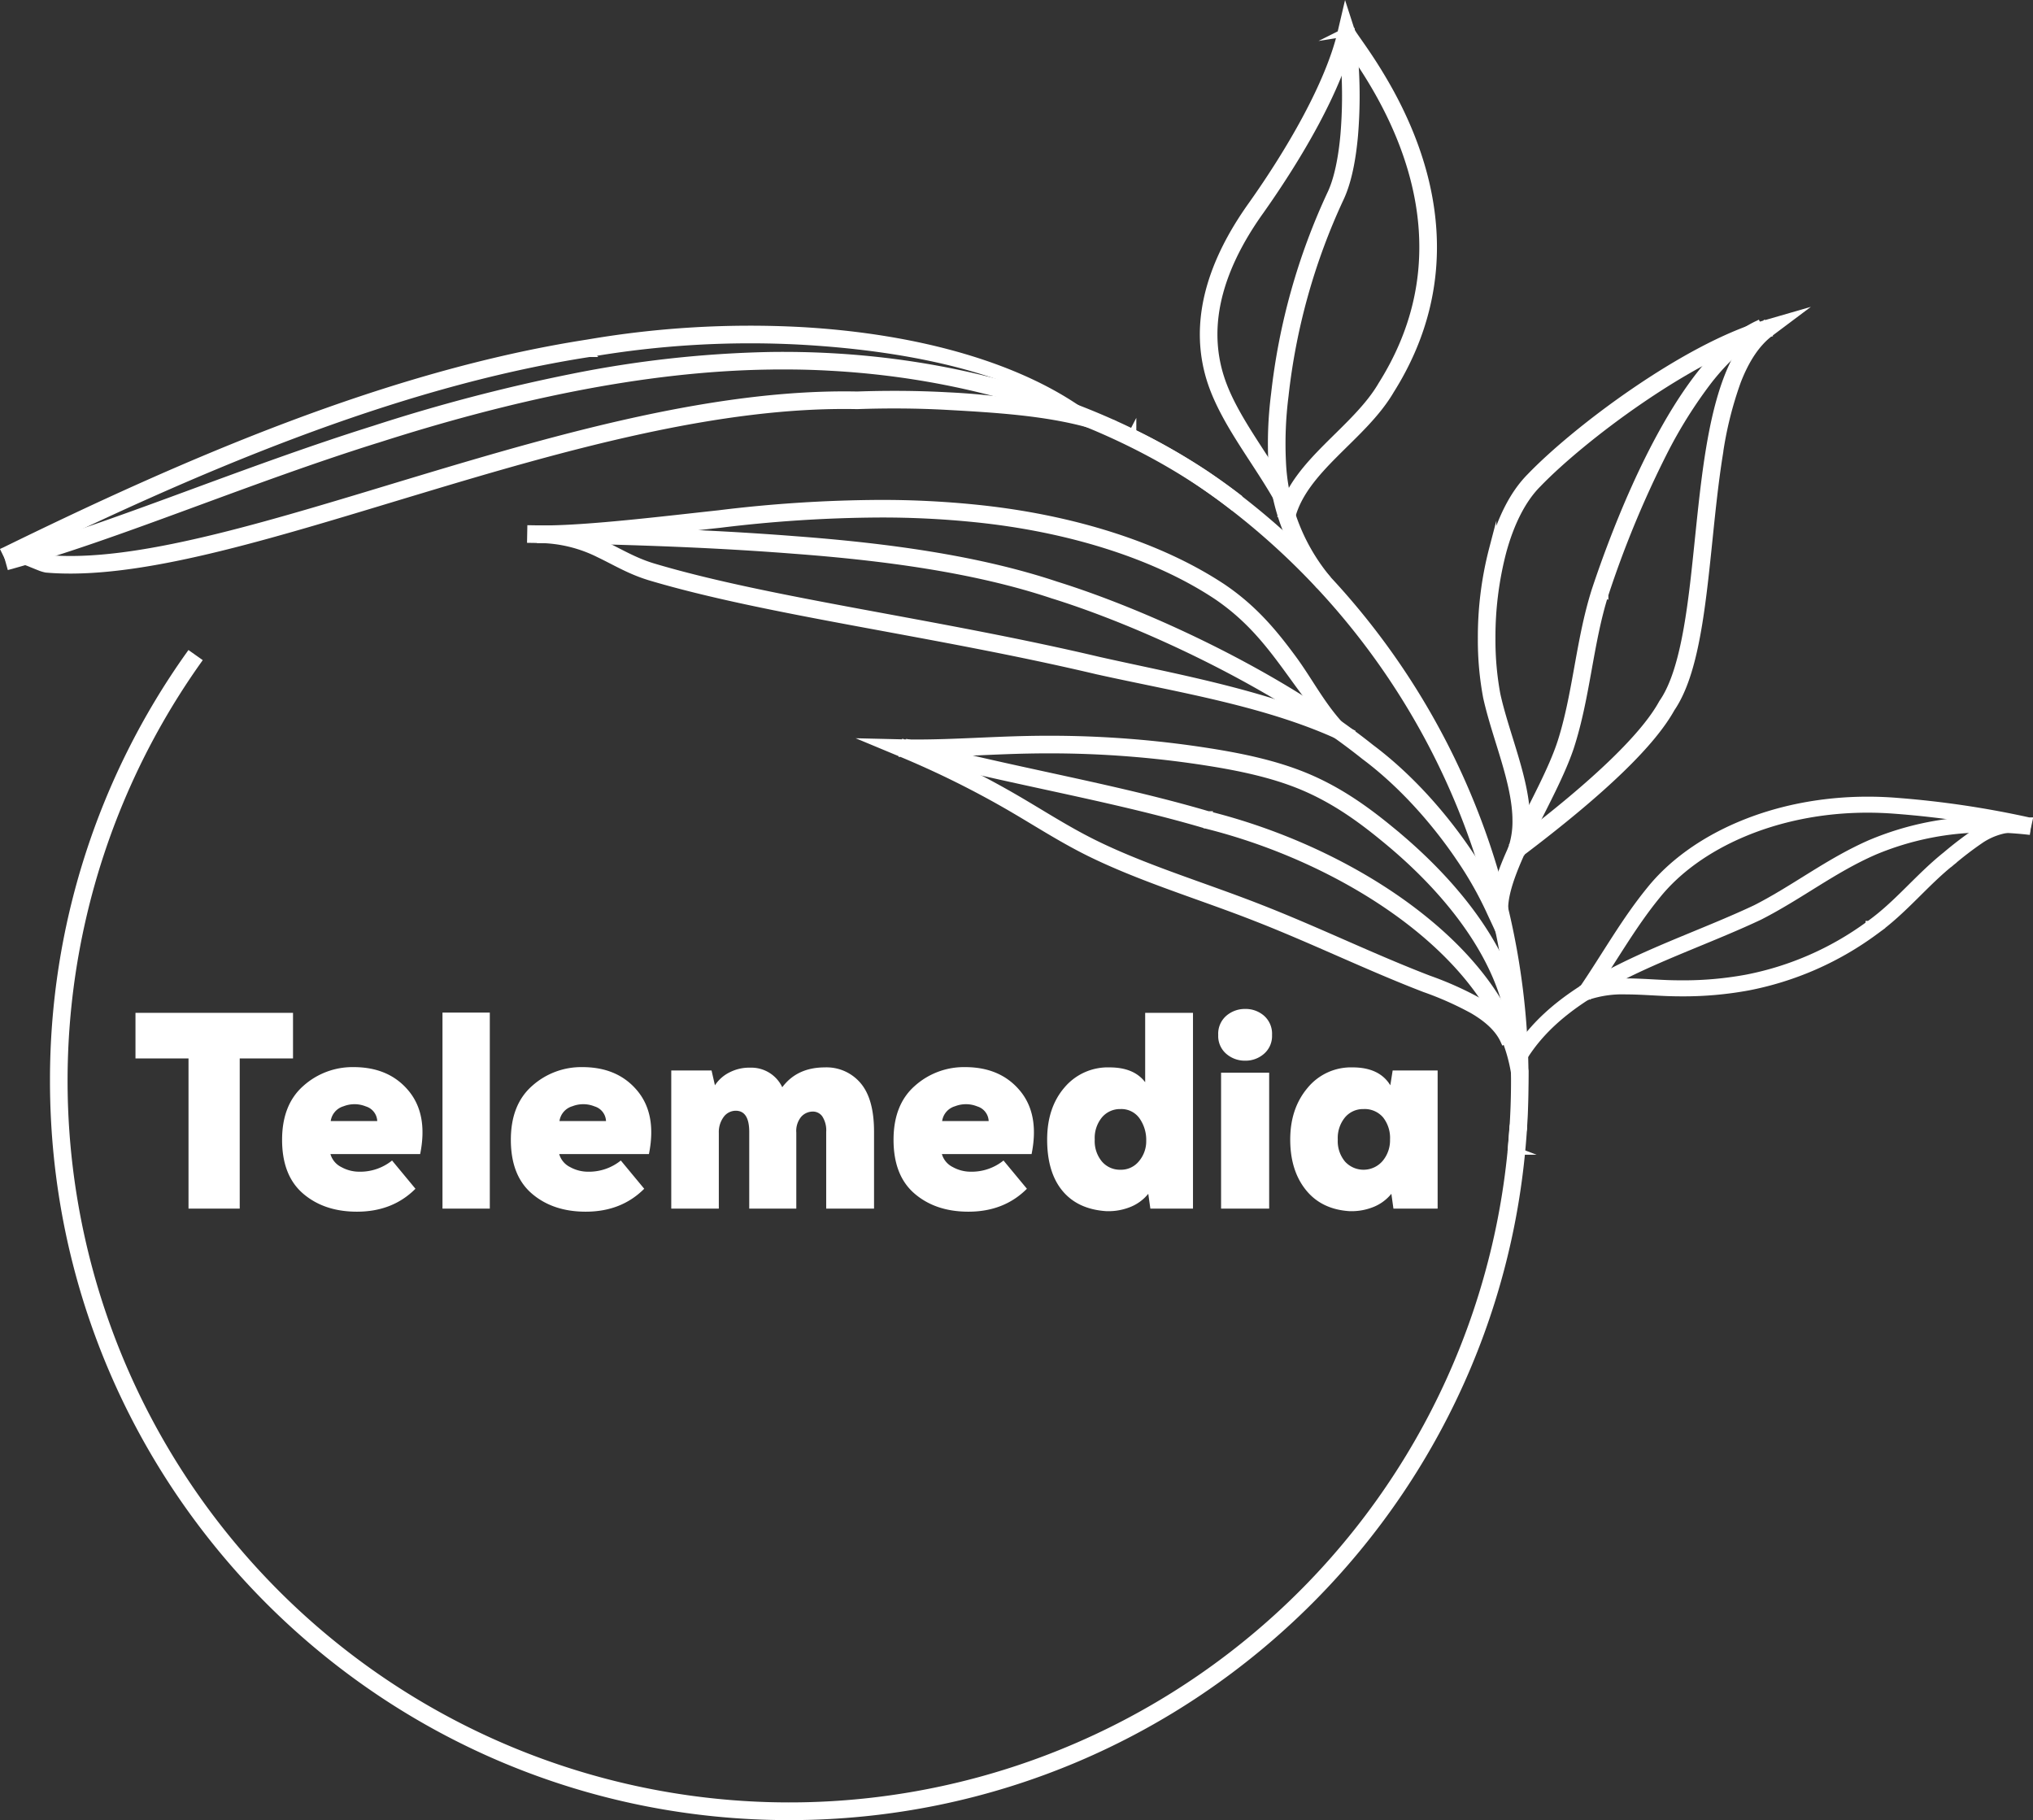 <svg xmlns="http://www.w3.org/2000/svg" width="561.55" height="502.728" viewBox="0 0 561.55 502.728">
  <rect x="0" y="0" width="561.55" height="502.728" fill="#333333" stroke="none"/>
  <g id="logo" transform="translate(-548.665 -550.854)">
    <g id="グループ_249" data-name="グループ 249" transform="translate(550 554.582)">
      <path id="パス_191" data-name="パス 191" d="M980.5,940.714c0,112.228-90.969,203.2-203.2,203.2s-203.2-90.969-203.2-203.2a202.218,202.218,0,0,1,37.484-117.6l2.318,1.64a200.352,200.352,0,1,0,280.4-46.729,1.983,1.983,0,0,0-.4-.282,203.591,203.591,0,0,0-22.756-14.106l1.017-1.951A173.5,173.5,0,0,1,892.41,773.25c2.968,2.036,5.88,4.127,8.735,6.333A202.946,202.946,0,0,1,980.5,940.714Z" transform="translate(-560.629 -645.911)" fill="#fff" stroke="#fff" stroke-miterlimit="10" stroke-width="2"/>
      <path id="パス_192" data-name="パス 192" d="M1166.242,1005.764v-.057a47.942,47.942,0,0,0-3.279-11.279c-4.579-10.94-13-21.089-23.718-29.908-16.453-13.569-38.332-24.085-60.438-29.6h-.057l-.339,1.385.4-1.385h-.057c-26.686-7.859-55.746-12.438-82.63-19.76l-.735,2.771c27.11,7.35,56.142,11.93,82.6,19.731l.029.029h.028c21.739,5.4,43.308,15.774,59.393,29.032,13.937,11.506,23.661,25.1,25.979,39.35a39.673,39.673,0,0,1-.368,14.926.1.1,0,0,0-.028.085l-.481,6.162,1.5.566a43.7,43.7,0,0,0,1.809-6.191v-.056Z" transform="translate(-746.404 -713.589)" fill="#fff" stroke="#fff" stroke-miterlimit="10" stroke-width="2"/>
      <path id="パス_193" data-name="パス 193" d="M1156.32,995.32c-1.911-4.25-5.616-7.351-9.873-9.834a92.514,92.514,0,0,0-13.638-6.072l.007,0c-15.6-6-30.6-13.348-46.565-19.591-15.582-6.124-32.111-11.013-46.363-18.133-7.136-3.578-13.629-7.768-20.449-11.761a260.058,260.058,0,0,0-31.409-15.6l-.55,1.323-.033,1.431q2,.048,4.029.046c10.21,0,20.724-.8,31.035-.987q2.783-.054,5.556-.054a280.656,280.656,0,0,1,43.581,3.394c9.21,1.441,18.332,3.383,26.328,6.729,8.6,3.6,15.74,8.683,22.306,14.073l.005.006c18.75,15.2,32.871,34.037,35.211,52.674l2.842-.361c-2.542-19.819-17.187-39.047-36.247-54.537l.007,0c-6.668-5.472-14.046-10.752-23.018-14.5-8.347-3.488-17.679-5.456-26.989-6.915a283.468,283.468,0,0,0-44.025-3.429q-2.8,0-5.611.055c-10.417.195-20.918.986-30.98.986q-1.994,0-3.963-.044l-7.627-.178,7.044,2.932a257.2,257.2,0,0,1,31.062,15.428c6.747,3.949,13.3,8.181,20.615,11.851,14.573,7.27,31.172,12.166,46.6,18.238,15.825,6.183,30.828,13.533,46.583,19.6l.007,0A90.023,90.023,0,0,1,1145,987.96c4,2.326,7.176,5.106,8.7,8.531Z" transform="translate(-739.569 -712.734)" fill="#fff" stroke="#fff" stroke-miterlimit="10" stroke-width="2"/>
      <path id="パス_194" data-name="パス 194" d="M1437.5,953.695a101.429,101.429,0,0,0-10.7-.577,81.982,81.982,0,0,0-32.653,6.427l-.006,0c-11.654,5.1-20.883,12.468-31.753,18l.549,1.077-.516-1.094c-11.763,5.557-25.214,10.253-37.357,16.307s-23.017,13.49-29.478,24.66l2.094,1.21c6.079-10.531,16.5-17.742,28.463-23.705s25.384-10.656,37.31-16.283l.018-.01.014-.007c11.146-5.688,20.333-13.007,31.624-17.936h-.006a79.553,79.553,0,0,1,31.7-6.228,98.927,98.927,0,0,1,10.44.563Z" transform="translate(-878.785 -730.326)" fill="#fff" stroke="#fff" stroke-miterlimit="10" stroke-width="2"/>
      <path id="パス_195" data-name="パス 195" d="M1331.416,997.031c6.522-9.583,11.741-19.011,18.613-27.415l.007-.008c11.108-13.868,32.86-23.864,58.2-23.854q3.856,0,7.813.314h.005a259.688,259.688,0,0,1,36.158,5.347l.513-2.363a16.938,16.938,0,0,0-3.56-.381,20.984,20.984,0,0,0-11.26,3.693,97.151,97.151,0,0,0-7.959,6.089l-.011.01,0,0c-7.679,6.12-13.494,13.687-21.262,19.178l-.006,0a84.193,84.193,0,0,1-33.856,14.837,96.14,96.14,0,0,1-17.818,1.584q-1.934,0-3.9-.066c-3.856-.141-7.79-.47-11.633-.471A32.772,32.772,0,0,0,1330,995.218l.844,2.266a30.431,30.431,0,0,1,10.623-1.536c3.7,0,7.614.323,11.548.469q2.008.069,3.983.068a98.387,98.387,0,0,0,18.264-1.627,86.605,86.605,0,0,0,34.822-15.248l-.006,0c8.14-5.785,13.981-13.4,21.367-19.258l-.752-.945.743.954a95.671,95.671,0,0,1,7.772-5.958,18.6,18.6,0,0,1,9.962-3.317,14.6,14.6,0,0,1,3.052.329l.514-2.363a262.037,262.037,0,0,0-36.494-5.4h.006q-4.052-.323-8.006-.32c-25.966.011-48.351,10.164-60.085,24.758l.007-.008c-7.051,8.631-12.293,18.124-18.739,27.584Z" transform="translate(-893.703 -726.013)" fill="#fff" stroke="#fff" stroke-miterlimit="10" stroke-width="2"/>
      <path id="パス_196" data-name="パス 196" d="M809.838,812.094c22.96.371,47.582,1.031,72.932,3.02l.006,0c24.569,1.846,49.859,5.191,71.276,12.362l.015.006.013,0c25.221,7.854,61.406,24.785,86.068,44.5l.02.016.018.013c10.467,7.808,19.721,18.387,26.454,28.409a100.536,100.536,0,0,1,8.054,14.175c1.953,4.289,3.745,7.575,3.981,10.179l2.212.187a38.569,38.569,0,0,0-3.585-11.55c-6.094-13.392-19.2-31.584-35.4-43.7l-.857,1.149.895-1.12c-25.1-20.039-61.43-37.014-87-44.994l-.426,1.368.455-1.358c-21.8-7.294-47.289-10.642-71.972-12.5l.006,0c-25.445-2-50.129-2.659-73.109-3.03Z" transform="translate(-664.582 -666.875)" fill="#fff" stroke="#fff" stroke-miterlimit="10" stroke-width="2"/>
      <path id="パス_197" data-name="パス 197" d="M1038.481,859.937c-21.463-10.424-47.178-14.883-69.25-19.815l-.312,1.4.33-1.394c-45.2-10.689-91.08-16.26-123.408-25.9-5.219-1.559-9.128-3.984-13.706-6.178a40.71,40.71,0,0,0-17.355-4.308l-.044,1.431-.014,1.432c.285,0,.573,0,.867,0,12.675,0,33.517-2.574,48.555-4.189h.007l.01,0a374.826,374.826,0,0,1,44.307-2.855,253.482,253.482,0,0,1,26.081,1.281h0c25.7,2.581,49.645,9.983,66.769,21.289l-.01-.007c8.478,5.7,13.836,12.278,18.891,19.133s9.776,13.976,16.952,20.491l1.053-1.161c-6.864-6.225-10.594-14.1-15.7-21.031s-10.725-13.849-19.6-19.809l0,0-.005,0c-17.671-11.651-42-19.12-68.059-21.747h0a256.1,256.1,0,0,0-26.376-1.3,377.457,377.457,0,0,0-44.646,2.877l.17,1.422-.153-1.424c-15.048,1.622-35.907,4.178-48.249,4.174q-.427,0-.839,0l-.059,2.864a37.8,37.8,0,0,1,16.209,4.029c4.387,2.091,8.487,4.649,14.122,6.34,32.723,9.738,78.562,15.284,123.569,25.938l.012,0h.006c22.208,4.946,47.985,8.888,68.883,19.058Z" transform="translate(-666.722 -661.349)" fill="#fff" stroke="#fff" stroke-miterlimit="10" stroke-width="2"/>
      <path id="パス_198" data-name="パス 198" d="M1358.539,708.246c-5.64,2.7-10.818,7.569-15.575,13.587-14.239,18.057-24.8,46.7-29.244,60.142l0,.006,0,.012c-4.357,13.866-5.13,28.763-9.505,42.114l0-.013c-2.355,7.008-6.888,15.366-10.858,23.409-3.957,8.072-7.416,15.768-7.462,22.049l2.866.005c-.023-5.217,3.218-12.829,7.165-20.787,3.934-7.986,8.514-16.383,11-23.761l0-.009v0c4.509-13.85,5.28-28.757,9.515-42.142l-1.366-.431,1.361.449a280.733,280.733,0,0,1,16.146-39.092,127.809,127.809,0,0,1,12.625-20.172c4.59-5.819,9.526-10.38,14.561-12.776Z" transform="translate(-874.51 -622.344)" fill="#fff" stroke="#fff" stroke-miterlimit="10" stroke-width="2"/>
      <path id="パス_199" data-name="パス 199" d="M1290.782,851.764a26.1,26.1,0,0,0,1.264-8.313c0-5.709-1.469-11.629-3.208-17.531s-3.775-11.788-4.995-17.347l-1.4.308,1.405-.276a82.358,82.358,0,0,1-1.372-15.544,93.323,93.323,0,0,1,3.011-23.964c2.065-7.6,5.276-14.305,9.661-18.687l.01-.01.01-.008c6.049-6.292,16.619-15.146,28.356-23.169S1348.2,711.989,1358.9,708.9l-.4-1.376-.86-1.146c-5.952,4.485-9.607,12.042-12.146,21.06-3.795,13.538-5.056,30.556-6.765,46.159-1.676,15.588-3.909,29.787-9.084,37.228l-.04.058-.035.064c-4.719,8.632-17.547,21.536-41.011,39.219l1.726,2.287c23.6-17.822,36.608-30.738,41.794-40.126l-1.255-.69,1.18.812c3.873-5.657,6.031-13.926,7.6-23.464,2.336-14.3,3.254-31.483,5.657-46.58a101.847,101.847,0,0,1,5.034-20.4c2.262-5.839,5.211-10.454,9.063-13.338l6.266-4.7-7.523,2.177c-11.215,3.253-24.3,10.586-36.193,18.712s-22.545,17.042-28.8,23.547l1.032.992-1.013-1.012c-4.907,4.924-8.242,12.056-10.4,19.958a96.213,96.213,0,0,0-3.112,24.716,85.121,85.121,0,0,0,1.426,16.1l0,.019,0,.011c1.274,5.789,3.329,11.726,5.045,17.544s3.095,11.508,3.091,16.719a23.211,23.211,0,0,1-1.115,7.405Z" transform="translate(-871.741 -620.459)" fill="#fff" stroke="#fff" stroke-miterlimit="10" stroke-width="2"/>
      <path id="パス_200" data-name="パス 200" d="M891.139,762.713l-.028.057-1.725,2.2c-1.64-1.272-3.364-2.544-5.117-3.76a1.982,1.982,0,0,0-.4-.282C857.7,742.557,821.06,729.1,778.8,726.783c-4.325-.254-8.707-.368-13.173-.368-1.215,0-2.431,0-3.646.029-35.167.452-72.51,8.707-108.468,20.241h-.028c-36.1,11.279-71.916,26.771-101.372,34.912l-.763-2.742c14.587-4.042,30.841-9.922,47.972-16.226s35.167-13,53.315-18.686a485.266,485.266,0,0,1,54.87-14.36,307.633,307.633,0,0,1,54.446-5.993c5.767-.084,11.421.029,17.018.339,31.407,1.725,59.76,9.527,83.167,20.947a173.5,173.5,0,0,1,20.241,11.562C885.428,758.473,888.34,760.564,891.139,762.713Z" transform="translate(-550.594 -629.098)" fill="#fff" stroke="#fff" stroke-miterlimit="10" stroke-width="2"/>
      <path id="パス_201" data-name="パス 201" d="M849.8,735.15c-18.253-14.056-47.248-22.35-80.1-24.172a265.444,265.444,0,0,0-58.684,3.455l.241,1.412-.219-1.415C655.914,722.952,599.758,747.4,550,771.774l1.253,2.577a3.224,3.224,0,0,1,1.584-.242,15.472,15.472,0,0,1,4.446,1.22c.769.3,1.512.617,2.2.883a10.124,10.124,0,0,0,1.949.6l.051.008.052,0q1.054.09,2.13.149c26.125,1.41,62.483-10.383,101.962-22.243,39.452-11.878,81.948-23.854,119.762-23.068h.039l.041,0c8.242-.288,16.551-.241,24.727.21,13.431.74,26.955,1.576,38.8,4.8l.305-1.766a189.257,189.257,0,0,0-38.947-5.894c-8.274-.456-16.665-.5-24.986-.213l.051,1.432.029-1.433c-38.454-.782-81.15,11.312-120.647,23.19-39.469,11.9-75.816,23.542-100.98,22.125-.689-.037-1.372-.086-2.044-.143l-.123,1.427.226-1.414a8.058,8.058,0,0,1-1.365-.439c-1.908-.72-4.732-2.116-7.518-2.292a6.066,6.066,0,0,0-2.987.521l1.253,2.577c49.664-24.341,105.613-48.656,160.212-57.087h.011l.011,0a262.661,262.661,0,0,1,58.045-3.418c32.46,1.777,61.5,8.636,79,22.156Z" transform="translate(-550 -623.384)" fill="#fff" stroke="#fff" stroke-miterlimit="10" stroke-width="2"/>
      <path id="パス_202" data-name="パス 202" d="M1195.131,564.177c.4,2.479.728,5.513.941,8.838a128.906,128.906,0,0,1-.166,19c-.555,6.335-1.716,12.236-3.574,16.234a177.092,177.092,0,0,0-15.6,55.559v-.011a107.642,107.642,0,0,0-.729,19.071,57.023,57.023,0,0,0,12.561,33.093l2.24-1.785a54.123,54.123,0,0,1-11.942-31.492,104.9,104.9,0,0,1,.717-18.564v-.012a174.265,174.265,0,0,1,15.349-54.659c2.088-4.53,3.244-10.654,3.826-17.181a131.656,131.656,0,0,0,.171-19.435c-.22-3.4-.555-6.514-.972-9.109l-2.827.455Z" transform="translate(-825.983 -558.612)" fill="#fff" stroke="#fff" stroke-miterlimit="10" stroke-width="2"/>
      <path id="パス_203" data-name="パス 203" d="M1166.117,688.895c-6.236-11.545-15.535-22.558-19.1-33.6a38.771,38.771,0,0,1-1.831-9.545c-.794-12.266,4.235-24.746,12.879-36.788l.006-.008c10.315-14.615,21.448-33.364,25.05-48.7l-1.394-.326-1.362.44a4.71,4.71,0,0,0,.5.992c.772,1.238,2.359,3.376,4.407,6.439,6.13,9.154,16.139,26.238,17.453,46.8.834,13.074-1.8,27.551-11.182,42.492l-.015.023-.013.021c-3.534,6.119-9.4,11.433-14.944,16.975-5.521,5.548-10.768,11.36-12.733,18.778l2.77.729c1.7-6.511,6.515-12.007,11.991-17.483,5.458-5.481,11.524-10.9,15.4-17.562l-1.239-.719,1.213.763c9.715-15.444,12.493-30.61,11.615-44.2-.98-15.208-6.486-28.445-11.819-38.179a137.386,137.386,0,0,0-7.3-11.781c-1-1.459-1.848-2.65-2.456-3.534-.3-.44-.547-.8-.711-1.071l-.184-.312-.036-.073,0,0-.41.163.419-.137-.01-.026-.41.163.419-.137-1.584-4.9-1.172,5.013c-3.4,14.605-14.388,33.272-24.6,47.7l.007-.008c-8.867,12.357-14.253,25.443-13.411,38.641a41.738,41.738,0,0,0,1.965,10.246c3.876,11.831,13.3,22.873,19.3,34.074Z" transform="translate(-811.163 -554.582)" fill="#fff" stroke="#fff" stroke-miterlimit="10" stroke-width="2"/>
    </g>
    <g id="グループ_251" data-name="グループ 251" transform="translate(586.085 829.534)">
      <g id="グループ_250" data-name="グループ 250">
        <path id="パス_204" data-name="パス 204" d="M629.2,1102.426v-41.477H614.549v-12.59h43.515v12.59h-14.72v41.477Z" transform="translate(-614.549 -1047.277)" fill="#fff"/>
        <path id="パス_205" data-name="パス 205" d="M706.742,1075.164q9.764,0,15.187,6.527t3.2,17.495H700.35a5.769,5.769,0,0,0,3.016,3.592,10.181,10.181,0,0,0,4.883,1.274,14.012,14.012,0,0,0,9.119-3.09l6.463,7.8q-6.319,6.334-16.157,6.333-9.047,0-14.864-4.981t-5.817-14.87q0-9.731,5.888-14.906A20.324,20.324,0,0,1,706.742,1075.164Zm-6.319,14.907h12.854a4.427,4.427,0,0,0-3.16-4.055,8.294,8.294,0,0,0-6.139-.039A4.99,4.99,0,0,0,700.422,1090.071Z" transform="translate(-646.495 -1059.098)" fill="#fff"/>
        <path id="パス_206" data-name="パス 206" d="M766.247,1048.221h13.069v54.145H766.247Z" transform="translate(-681.444 -1047.216)" fill="#fff"/>
        <path id="パス_207" data-name="パス 207" d="M819.777,1075.164q9.764,0,15.187,6.527t3.2,17.495H813.385a5.773,5.773,0,0,0,3.016,3.592,10.185,10.185,0,0,0,4.883,1.274,14.013,14.013,0,0,0,9.119-3.09l6.463,7.8q-6.319,6.334-16.157,6.333-9.047,0-14.864-4.981t-5.817-14.87q0-9.731,5.888-14.906A20.322,20.322,0,0,1,819.777,1075.164Zm-6.319,14.907h12.854a4.427,4.427,0,0,0-3.16-4.055,8.3,8.3,0,0,0-6.14-.039A4.991,4.991,0,0,0,813.457,1090.071Z" transform="translate(-696.341 -1059.098)" fill="#fff"/>
        <path id="パス_208" data-name="パス 208" d="M913.821,1114.307h-13v-21.163q0-5.87-3.733-5.87a4.145,4.145,0,0,0-3.232,1.583,7,7,0,0,0-1.436,4.519v20.932H879.282v-38.156h11.13l.934,4.094a10.3,10.3,0,0,1,4.236-3.668,11.883,11.883,0,0,1,5.529-1.2,9.443,9.443,0,0,1,8.832,5.406q4.094-5.483,11.776-5.484a12.292,12.292,0,0,1,9.874,4.364q3.7,4.364,3.7,13.4v21.241H922.079v-21.163a7.089,7.089,0,0,0-1.041-4.249,3.157,3.157,0,0,0-2.621-1.39,4.322,4.322,0,0,0-3.232,1.429,6.119,6.119,0,0,0-1.364,4.364Z" transform="translate(-731.289 -1059.158)" fill="#fff"/>
        <path id="パス_209" data-name="パス 209" d="M1008.854,1075.164q9.764,0,15.187,6.527t3.2,17.495h-24.774a5.773,5.773,0,0,0,3.017,3.592,10.185,10.185,0,0,0,4.883,1.274,14.013,14.013,0,0,0,9.119-3.09l6.463,7.8q-6.319,6.334-16.157,6.333-9.047,0-14.864-4.981t-5.817-14.87q0-9.731,5.888-14.906A20.322,20.322,0,0,1,1008.854,1075.164Zm-6.319,14.907h12.854a4.427,4.427,0,0,0-3.16-4.055,8.3,8.3,0,0,0-6.14-.039A4.991,4.991,0,0,0,1002.534,1090.071Z" transform="translate(-779.719 -1059.098)" fill="#fff"/>
        <path id="パス_210" data-name="パス 210" d="M1092.093,1067.514v-19.155H1105.3v54.067h-11.775l-.575-4.094a12.178,12.178,0,0,1-5.314,3.784,16.17,16.17,0,0,1-6.391,1.006q-7.826-.543-12.027-5.639t-4.2-14.135q0-8.806,4.775-14.366a15.637,15.637,0,0,1,12.458-5.562Q1089,1063.42,1092.093,1067.514Zm-6.822,7.416a6.5,6.5,0,0,0-5.1,2.278,8.948,8.948,0,0,0-2.01,6.14,8.794,8.794,0,0,0,2.01,6.1,6.546,6.546,0,0,0,5.1,2.24,6.344,6.344,0,0,0,5.135-2.394,8.483,8.483,0,0,0,1.975-5.561,10.3,10.3,0,0,0-1.867-6.257A6.125,6.125,0,0,0,1085.271,1074.93Z" transform="translate(-813.196 -1047.277)" fill="#fff"/>
        <path id="パス_211" data-name="パス 211" d="M1149.541,1053.608a6.569,6.569,0,0,1,2.225-5.292,7.842,7.842,0,0,1,5.242-1.892,7.71,7.71,0,0,1,5.207,1.892,6.624,6.624,0,0,1,2.19,5.292,6.479,6.479,0,0,1-2.227,5.214,7.738,7.738,0,0,1-5.17,1.892,7.833,7.833,0,0,1-5.242-1.892A6.477,6.477,0,0,1,1149.541,1053.608Zm.789,47.965h13.284v-37.538H1150.33Z" transform="translate(-850.467 -1046.424)" fill="#fff"/>
        <path id="パス_212" data-name="パス 212" d="M1212.766,1080.245l.646-4.094h12.423v38.156h-12.208l-.574-4.094a12.177,12.177,0,0,1-5.314,3.784,16.17,16.17,0,0,1-6.391,1.006q-7.683-.543-11.956-5.909t-4.273-13.865q0-8.573,4.776-14.251a15.5,15.5,0,0,1,12.458-5.677Q1209.749,1075.3,1212.766,1080.245Zm-7.4,6.566a6.5,6.5,0,0,0-5.1,2.279,8.943,8.943,0,0,0-2.011,6.141,8.789,8.789,0,0,0,2.011,6.1,6.932,6.932,0,0,0,10.375-.192,8.871,8.871,0,0,0,2.047-5.909,9.164,9.164,0,0,0-1.939-6.141A6.692,6.692,0,0,0,1205.37,1086.81Z" transform="translate(-866.156 -1059.158)" fill="#fff"/>
      </g>
    </g>
  </g>
</svg>
